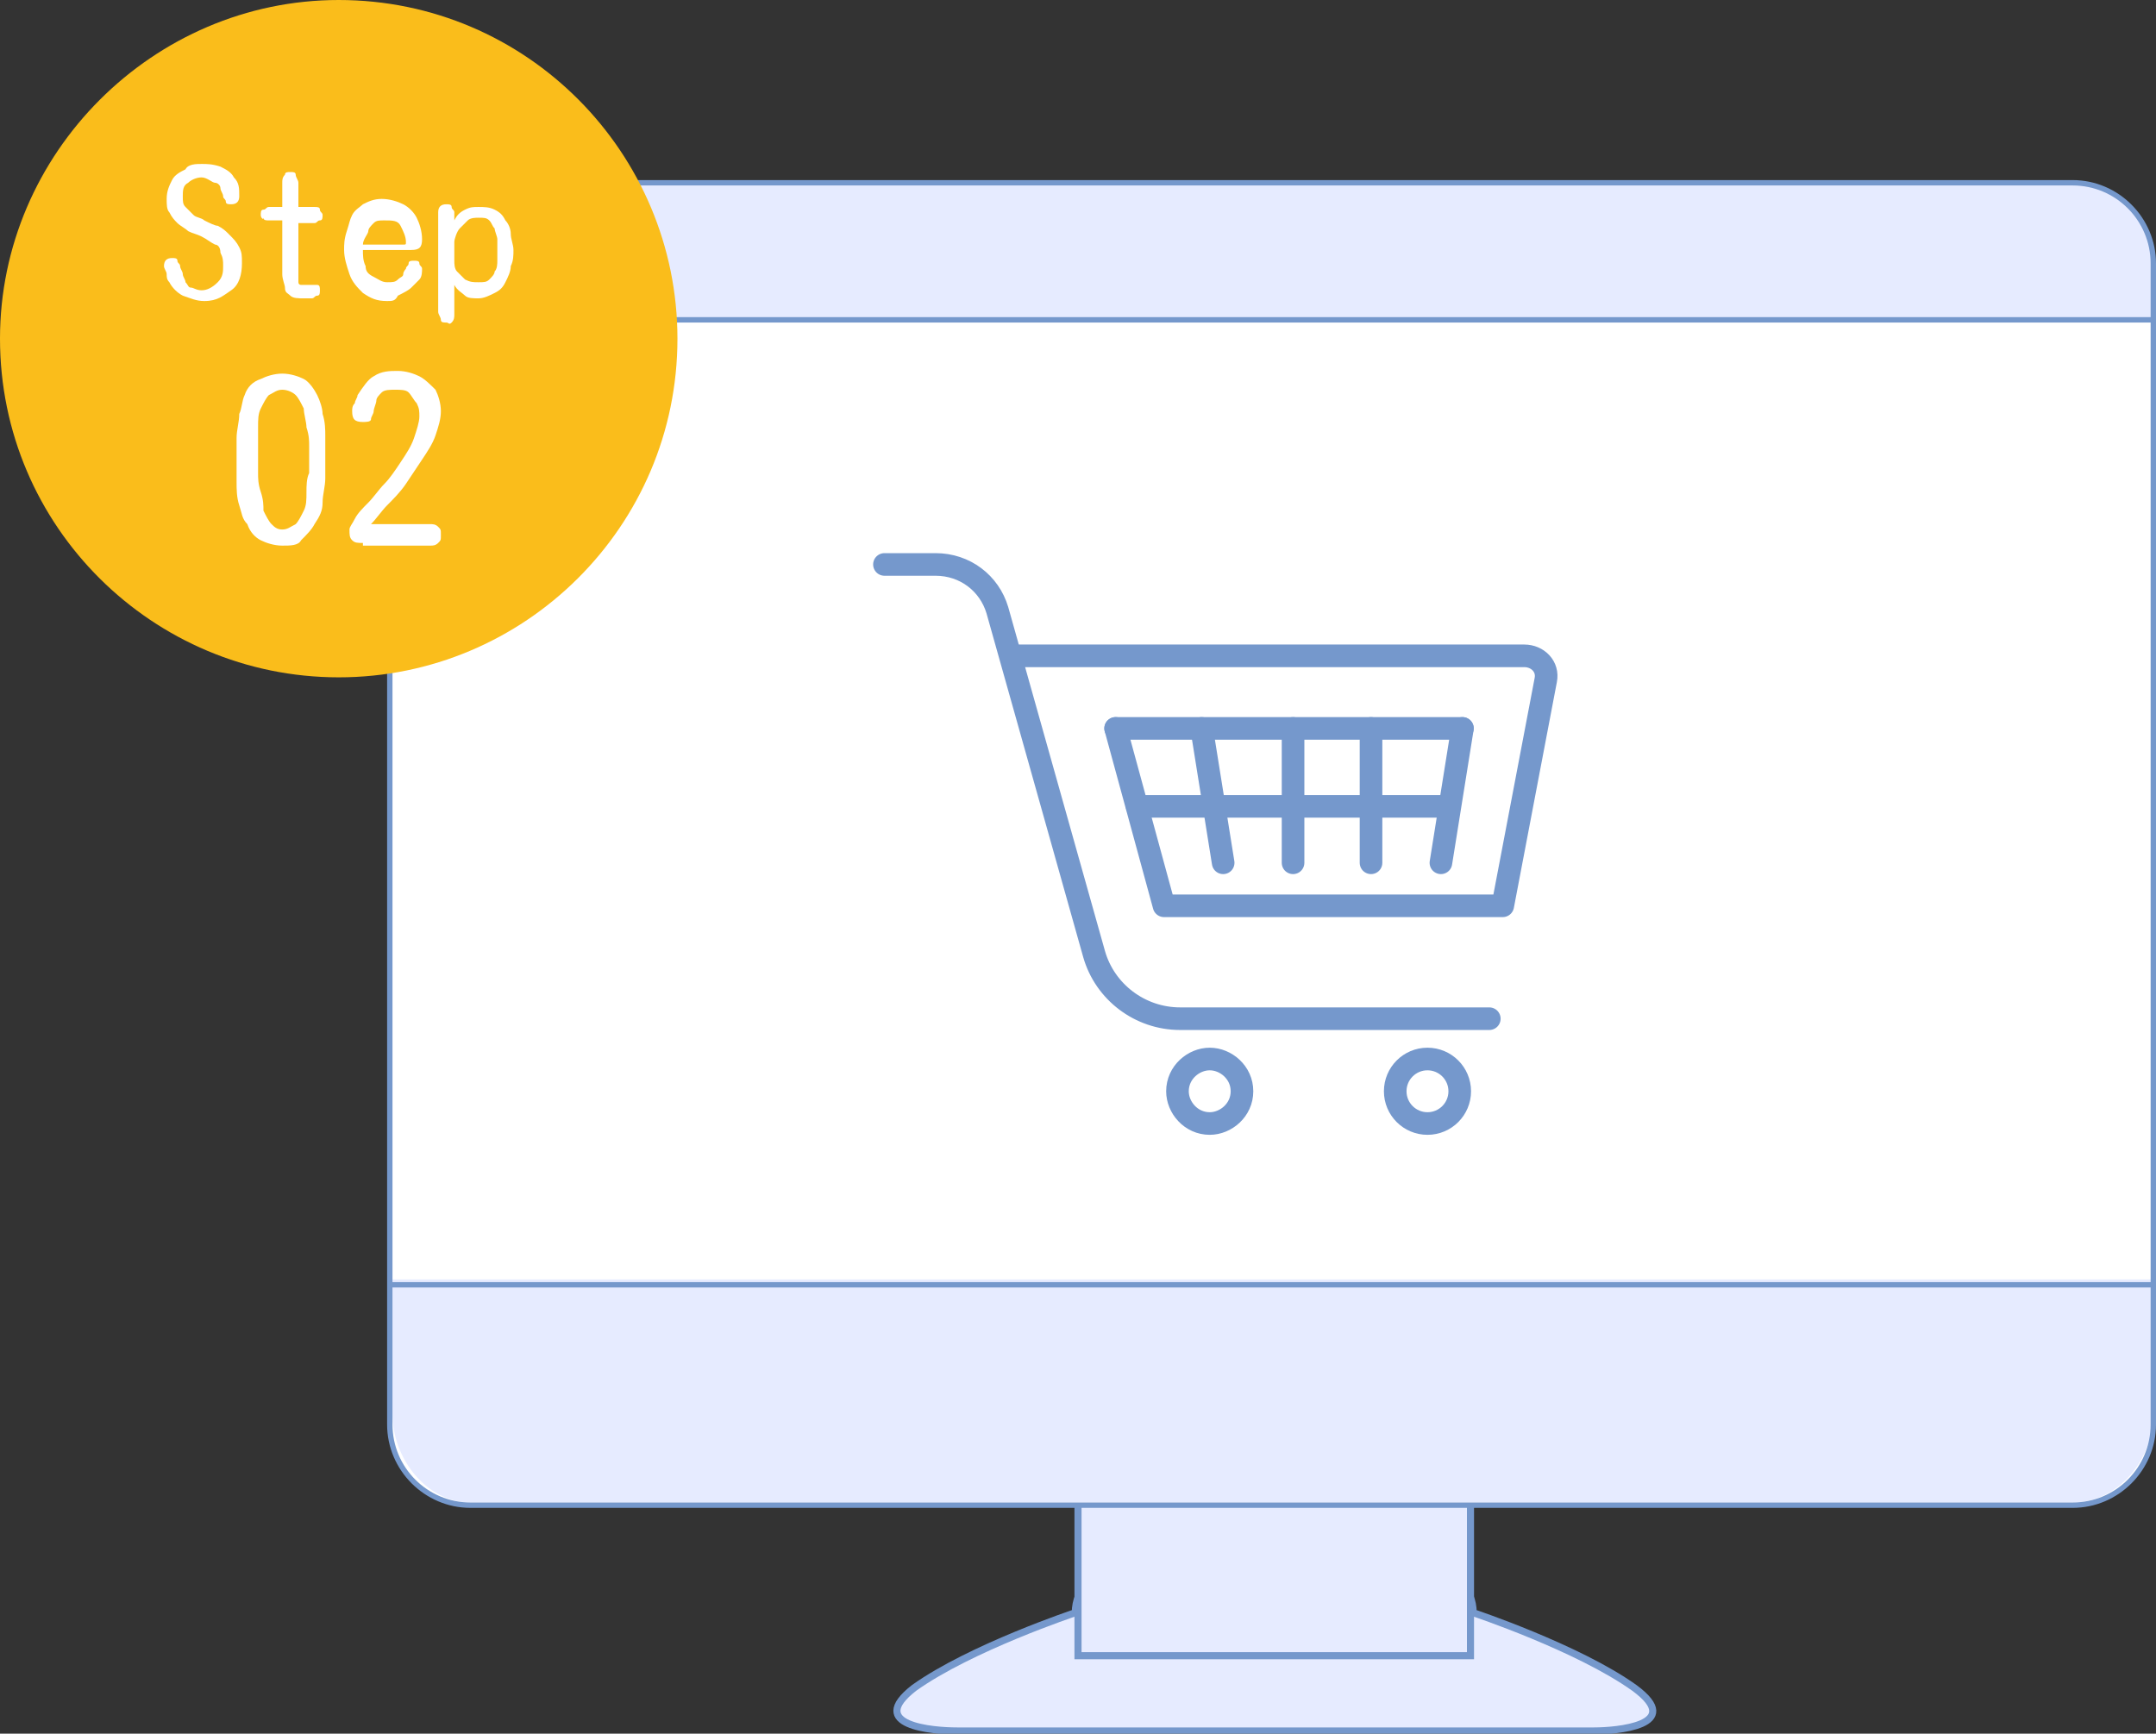 <?xml version="1.0" encoding="utf-8"?>
<!-- Generator: Adobe Illustrator 25.3.1, SVG Export Plug-In . SVG Version: 6.00 Build 0)  -->
<svg version="1.1" id="レイヤー_1" xmlns="http://www.w3.org/2000/svg" xmlns:xlink="http://www.w3.org/1999/xlink" x="0px"
	 y="0px" viewBox="0 0 80.2 64.5" style="enable-background:new 0 0 80.2 64.5;" xml:space="preserve">
<rect x="0" y="0" width="80.2" height="64.5" fill="#333333" stroke="none"/>
<style type="text/css">
	.st0{fill:#E6EBFF;stroke:#7598CC;stroke-width:0.264;stroke-miterlimit:10;}
	.st1{fill:#FFFFFF;}
	.st2{fill:#E6EBFF;}
	.st3{fill:#7598CC;}
	.st4{fill:#97A8EF;}
	.st5{fill:#B8C3F4;}
	.st6{fill:#CBD4F7;}
	.st7{fill:#FABD1B;}
	.st8{enable-background:new    ;}
	.st9{fill:none;stroke:#7598CC;stroke-width:0.841;stroke-linecap:round;stroke-linejoin:round;stroke-miterlimit:10;}
</style>
<g>
	<path class="st0" d="M60.8,62.8c-2.1-1.5-6-2.8-6-2.8c0-0.9-0.7-1.6-1.6-1.6h-0.4H42h-0.4c-0.9,0-1.6,0.7-1.6,1.6
		c0,0-3.9,1.3-6,2.8c-1.8,1.4,0.7,1.6,1.6,1.6h3.2h17.3h3.2C60.1,64.4,62.7,64.2,60.8,62.8z"/>
	<rect x="40.1" y="52.1" class="st0" width="14.6" height="9.5"/>
	<g id="XMLID_11_">
		<g>
			<g>
				<path class="st1" d="M80.1,11.9V53c0,1.7-1.3,3-3,3H17.5c-1.7,0-3-1.3-3-3V11.9C36.1,11.9,58.5,11.9,80.1,11.9L80.1,11.9z"/>
			</g>
			<g>
				<path class="st2" d="M80.1,9.8v2.1l0,0c-21.6,0-43.9,0-65.5,0V9.8c0-1.7,1.3-3,3-3h59.6C78.8,6.8,80.1,8.2,80.1,9.8z"/>
			</g>
			<g>
				<path class="st2" d="M14.6,52.6v-5l0,0c21.6,0,43.9,0,65.5,0v5c0,1.7-1.3,3.3-3,3.3H17.5C15.9,55.9,14.6,54.3,14.6,52.6z"/>
			</g>
		</g>
		<g>
			<g>
				<path class="st3" d="M77.1,56.1H17.5c-1.7,0-3.1-1.4-3.1-3.1V9.8c0-1.7,1.4-3.1,3.1-3.1h59.6c1.7,0,3.1,1.4,3.1,3.1V53
					C80.2,54.7,78.8,56.1,77.1,56.1z M17.5,6.9c-1.6,0-2.9,1.3-2.9,2.9V53c0,1.6,1.3,2.9,2.9,2.9h59.6c1.6,0,2.9-1.3,2.9-2.9V9.8
					c0-1.6-1.3-2.9-2.9-2.9H17.5z"/>
			</g>
			<g>
				<path class="st3" d="M80.1,12H14.6c-0.1,0-0.1,0-0.1-0.1s0.1-0.1,0.1-0.1h65.5c0.1,0,0.1,0.1,0.1,0.1C80.2,12,80.1,12,80.1,12z"
					/>
			</g>
			<g>
				<path class="st3" d="M80.1,47.9H14.6c-0.1,0-0.1-0.1-0.1-0.1c0-0.1,0.1-0.1,0.1-0.1h65.5C80.2,47.7,80.2,47.7,80.1,47.9
					C80.2,47.8,80.1,47.9,80.1,47.9z"/>
			</g>
		</g>
	</g>
	<g>
		<g>
			<path class="st4" d="M19.1,9.5c0,0.4-0.3,0.7-0.7,0.7c-0.4,0-0.7-0.3-0.7-0.7s0.3-0.7,0.7-0.7C18.7,8.8,19.1,9.1,19.1,9.5z"/>
		</g>
	</g>
	<g>
		<g>
			<path class="st5" d="M21.6,9.5c0,0.4-0.3,0.7-0.7,0.7c-0.4,0-0.7-0.3-0.7-0.7s0.3-0.7,0.7-0.7C21.3,8.8,21.6,9.1,21.6,9.5z"/>
		</g>
	</g>
	<g>
		<g>
			<path class="st6" d="M24.1,9.5c0,0.4-0.3,0.7-0.7,0.7c-0.4,0-0.7-0.3-0.7-0.7s0.3-0.7,0.7-0.7C23.8,8.8,24.1,9.1,24.1,9.5z"/>
		</g>
	</g>
</g>
<g>
	<path class="st7" d="M25.2,12.6c0,7-5.7,12.6-12.6,12.6S0,19.6,0,12.6C0,5.7,5.7,0,12.6,0C19.6,0,25.2,5.7,25.2,12.6z"/>
	<g class="st8">
		<path class="st1" d="M7.6,11.2c-0.3,0-0.5-0.1-0.8-0.2c-0.2-0.1-0.4-0.3-0.5-0.5c-0.1-0.1-0.1-0.2-0.1-0.3S6.1,10,6.1,9.9
			c0-0.2,0.1-0.3,0.3-0.3c0.1,0,0.2,0,0.2,0.1c0,0.1,0.1,0.1,0.1,0.2c0,0.1,0.1,0.2,0.1,0.3s0.1,0.2,0.1,0.3
			c0.1,0.1,0.1,0.2,0.2,0.2s0.2,0.1,0.4,0.1c0.2,0,0.4-0.1,0.6-0.3s0.2-0.4,0.2-0.6c0-0.2,0-0.3-0.1-0.5C8.2,9.2,8.1,9.1,8,9.1
			C7.8,9,7.7,8.9,7.5,8.8S7.2,8.7,7,8.6C6.9,8.5,6.7,8.4,6.6,8.3C6.5,8.2,6.4,8.1,6.3,7.9C6.2,7.8,6.2,7.6,6.2,7.4
			c0-0.3,0.1-0.5,0.2-0.7s0.3-0.3,0.5-0.4C7,6.1,7.3,6.1,7.5,6.1c0.2,0,0.4,0,0.7,0.1c0.2,0.1,0.4,0.2,0.5,0.4
			C8.9,6.8,8.9,7,8.9,7.3c0,0.2-0.1,0.3-0.3,0.3c-0.1,0-0.2,0-0.2-0.1S8.3,7.4,8.3,7.3c0-0.1-0.1-0.2-0.1-0.3c0-0.1-0.1-0.2-0.2-0.2
			S7.7,6.6,7.5,6.6C7.3,6.6,7.1,6.7,7,6.8C6.8,6.9,6.8,7.1,6.8,7.3c0,0.2,0,0.3,0.1,0.4C7,7.8,7.1,7.9,7.2,8
			c0.1,0.1,0.3,0.1,0.4,0.2C7.8,8.3,8,8.4,8.1,8.4c0.2,0.1,0.3,0.2,0.4,0.3C8.7,8.9,8.8,9,8.9,9.2S9,9.5,9,9.8c0,0.4-0.1,0.8-0.4,1
			S8.1,11.2,7.6,11.2z"/>
		<path class="st1" d="M11.3,11.1c-0.2,0-0.4,0-0.5-0.1c-0.1-0.1-0.2-0.1-0.2-0.3c0-0.1-0.1-0.3-0.1-0.5v-2h-0.5
			c-0.1,0-0.2,0-0.2-0.1C9.8,8.2,9.7,8.1,9.7,8s0-0.2,0.1-0.2c0.1,0,0.1-0.1,0.2-0.1h0.5V6.8c0-0.1,0-0.2,0.1-0.3
			c0-0.1,0.1-0.1,0.2-0.1c0.1,0,0.2,0,0.2,0.1c0,0.1,0.1,0.2,0.1,0.3v0.9h0.6c0.1,0,0.2,0,0.2,0.1S12,7.9,12,8s0,0.2-0.1,0.2
			s-0.1,0.1-0.2,0.1h-0.6v1.9c0,0.1,0,0.2,0,0.3s0.1,0.1,0.1,0.1c0.1,0,0.2,0,0.3,0c0.1,0,0.2,0,0.3,0c0.1,0,0.1,0.1,0.1,0.2
			c0,0.1,0,0.2-0.1,0.2s-0.1,0.1-0.2,0.1H11.3z"/>
		<path class="st1" d="M14.4,11.2c-0.4,0-0.6-0.1-0.9-0.3c-0.2-0.2-0.4-0.4-0.5-0.7c-0.1-0.3-0.2-0.6-0.2-0.9c0-0.2,0-0.4,0.1-0.7
			s0.1-0.4,0.2-0.6s0.3-0.3,0.4-0.4c0.2-0.1,0.4-0.2,0.7-0.2c0.3,0,0.6,0.1,0.8,0.2c0.2,0.1,0.4,0.3,0.5,0.5
			c0.1,0.2,0.2,0.5,0.2,0.8c0,0.3-0.1,0.4-0.4,0.4h-1.8c0,0.2,0,0.4,0.1,0.6c0,0.2,0.1,0.3,0.3,0.4s0.3,0.2,0.5,0.2
			c0.2,0,0.3,0,0.4-0.1c0.1-0.1,0.2-0.1,0.2-0.2s0.1-0.2,0.1-0.2c0-0.1,0.1-0.1,0.1-0.2c0-0.1,0.1-0.1,0.2-0.1c0.1,0,0.2,0,0.2,0.1
			s0.1,0.1,0.1,0.2c0,0.1,0,0.3-0.1,0.4c-0.1,0.1-0.2,0.2-0.3,0.3c-0.1,0.1-0.3,0.2-0.5,0.3C14.7,11.2,14.6,11.2,14.4,11.2z
			 M13.5,9.1H15c0.1,0,0.1,0,0.1-0.1c0-0.2-0.1-0.4-0.2-0.6c-0.1-0.2-0.3-0.2-0.6-0.2c-0.2,0-0.3,0-0.4,0.1
			c-0.1,0.1-0.2,0.2-0.2,0.3S13.5,8.9,13.5,9.1z"/>
		<path class="st1" d="M16.6,12c-0.1,0-0.2,0-0.2-0.1c0-0.1-0.1-0.2-0.1-0.3V7.9c0-0.2,0.1-0.3,0.3-0.3c0.1,0,0.2,0,0.2,0.1
			s0.1,0.1,0.1,0.2s0,0.2,0,0.3C17,8,17.1,7.9,17.3,7.8c0.2-0.1,0.3-0.1,0.5-0.1c0.2,0,0.4,0,0.6,0.1s0.3,0.2,0.4,0.4
			C18.9,8.3,19,8.5,19,8.7c0,0.2,0.1,0.4,0.1,0.6c0,0.2,0,0.4-0.1,0.6c0,0.2-0.1,0.4-0.2,0.6c-0.1,0.2-0.2,0.3-0.4,0.4
			c-0.2,0.1-0.4,0.2-0.6,0.2c-0.2,0-0.4,0-0.5-0.1s-0.3-0.2-0.4-0.4v1.1c0,0.1,0,0.2-0.1,0.3S16.7,12,16.6,12z M17.8,10.5
			c0.2,0,0.3,0,0.4-0.1c0.1-0.1,0.2-0.2,0.2-0.3c0.1-0.1,0.1-0.3,0.1-0.4c0-0.1,0-0.3,0-0.4c0-0.1,0-0.3,0-0.4
			c0-0.1-0.1-0.3-0.1-0.4c-0.1-0.1-0.1-0.2-0.2-0.3c-0.1-0.1-0.2-0.1-0.4-0.1c-0.1,0-0.3,0-0.4,0.1c-0.1,0.1-0.2,0.2-0.3,0.3
			S16.9,8.9,16.9,9v0.7c0,0.1,0,0.3,0.1,0.4c0.1,0.1,0.2,0.2,0.3,0.3C17.5,10.5,17.6,10.5,17.8,10.5z"/>
	</g>
	<g class="st8">
		<path class="st1" d="M10.5,20.3c-0.3,0-0.6-0.1-0.8-0.2c-0.2-0.1-0.4-0.3-0.5-0.6C9,19.3,9,19.1,8.9,18.8
			c-0.1-0.3-0.1-0.6-0.1-0.9c0-0.3,0-0.6,0-0.8c0-0.2,0-0.5,0-0.8c0-0.3,0.1-0.6,0.1-0.9C9,15.2,9,14.9,9.1,14.7
			c0.1-0.3,0.3-0.5,0.6-0.6c0.2-0.1,0.5-0.2,0.8-0.2c0.3,0,0.6,0.1,0.8,0.2s0.4,0.4,0.5,0.6c0.1,0.2,0.2,0.5,0.2,0.7
			c0.1,0.3,0.1,0.6,0.1,0.8s0,0.5,0,0.8c0,0.2,0,0.5,0,0.8c0,0.3-0.1,0.6-0.1,0.9s-0.1,0.5-0.3,0.8c-0.1,0.2-0.3,0.4-0.5,0.6
			C11.1,20.3,10.8,20.3,10.5,20.3z M10.5,19.7c0.2,0,0.3-0.1,0.5-0.2c0.1-0.1,0.2-0.3,0.3-0.5c0.1-0.2,0.1-0.4,0.1-0.7
			c0-0.2,0-0.5,0.1-0.7c0-0.2,0-0.4,0-0.5s0-0.3,0-0.5c0-0.2,0-0.4-0.1-0.7c0-0.2-0.1-0.5-0.1-0.7c-0.1-0.2-0.2-0.4-0.3-0.5
			c-0.1-0.1-0.3-0.2-0.5-0.2c-0.2,0-0.3,0.1-0.5,0.2c-0.1,0.1-0.2,0.3-0.3,0.5c-0.1,0.2-0.1,0.4-0.1,0.7c0,0.2,0,0.5,0,0.7
			c0,0.2,0,0.4,0,0.5c0,0.1,0,0.3,0,0.5c0,0.2,0,0.4,0.1,0.7s0.1,0.5,0.1,0.7c0.1,0.2,0.2,0.4,0.3,0.5
			C10.2,19.6,10.3,19.7,10.5,19.7z"/>
		<path class="st1" d="M13.5,20.2c-0.2,0-0.3,0-0.4-0.1C13,20,13,19.9,13,19.7c0-0.1,0.1-0.2,0.2-0.4s0.3-0.4,0.5-0.6
			s0.4-0.5,0.6-0.7s0.4-0.5,0.6-0.8s0.4-0.6,0.5-0.9c0.1-0.3,0.2-0.6,0.2-0.8c0-0.2,0-0.3-0.1-0.5c-0.1-0.1-0.2-0.3-0.3-0.4
			c-0.1-0.1-0.3-0.1-0.5-0.1c-0.2,0-0.4,0-0.5,0.1c-0.1,0.1-0.2,0.2-0.2,0.3c0,0.1-0.1,0.3-0.1,0.4s-0.1,0.2-0.1,0.3
			s-0.2,0.1-0.3,0.1c-0.3,0-0.4-0.1-0.4-0.4c0-0.1,0-0.2,0.1-0.3c0-0.1,0.1-0.2,0.1-0.3c0.2-0.3,0.4-0.6,0.6-0.7
			c0.3-0.2,0.6-0.2,0.9-0.2c0.3,0,0.6,0.1,0.8,0.2c0.2,0.1,0.4,0.3,0.6,0.5c0.1,0.2,0.2,0.5,0.2,0.8c0,0.3-0.1,0.6-0.2,0.9
			c-0.1,0.3-0.3,0.6-0.5,0.9s-0.4,0.6-0.6,0.9c-0.2,0.3-0.5,0.6-0.7,0.8c-0.2,0.2-0.4,0.5-0.6,0.7H16c0.1,0,0.2,0,0.3,0.1
			s0.1,0.1,0.1,0.3s0,0.2-0.1,0.3s-0.2,0.1-0.3,0.1H13.5z"/>
	</g>
</g>
<g>
	<path class="st9" d="M32.9,21h1.9c1.1,0,2,0.7,2.3,1.7l3.6,12.8c0.4,1.4,1.7,2.4,3.2,2.4h11.5"/>
	<path class="st9" d="M41.5,27.1l1.8,6.6h12.6l1.6-8.4c0.1-0.5-0.3-0.9-0.8-0.9H37.6"/>
	<line class="st9" x1="44.7" y1="27.1" x2="45.5" y2="32.1"/>
	<line class="st9" x1="48.1" y1="27.1" x2="48.1" y2="32.1"/>
	<line class="st9" x1="54.4" y1="27.1" x2="53.6" y2="32.1"/>
	<line class="st9" x1="51" y1="27.1" x2="51" y2="32.1"/>
	<line class="st9" x1="41.5" y1="27.1" x2="54.4" y2="27.1"/>
	<line class="st9" x1="42.3" y1="30" x2="53.9" y2="30"/>
	<circle class="st9" cx="53.1" cy="40.6" r="1.2"/>
	<path class="st9" d="M46.2,40.6c0,0.7-0.6,1.2-1.2,1.2c-0.7,0-1.2-0.6-1.2-1.2c0-0.7,0.6-1.2,1.2-1.2
		C45.6,39.4,46.2,39.9,46.2,40.6z"/>
</g>
</svg>

